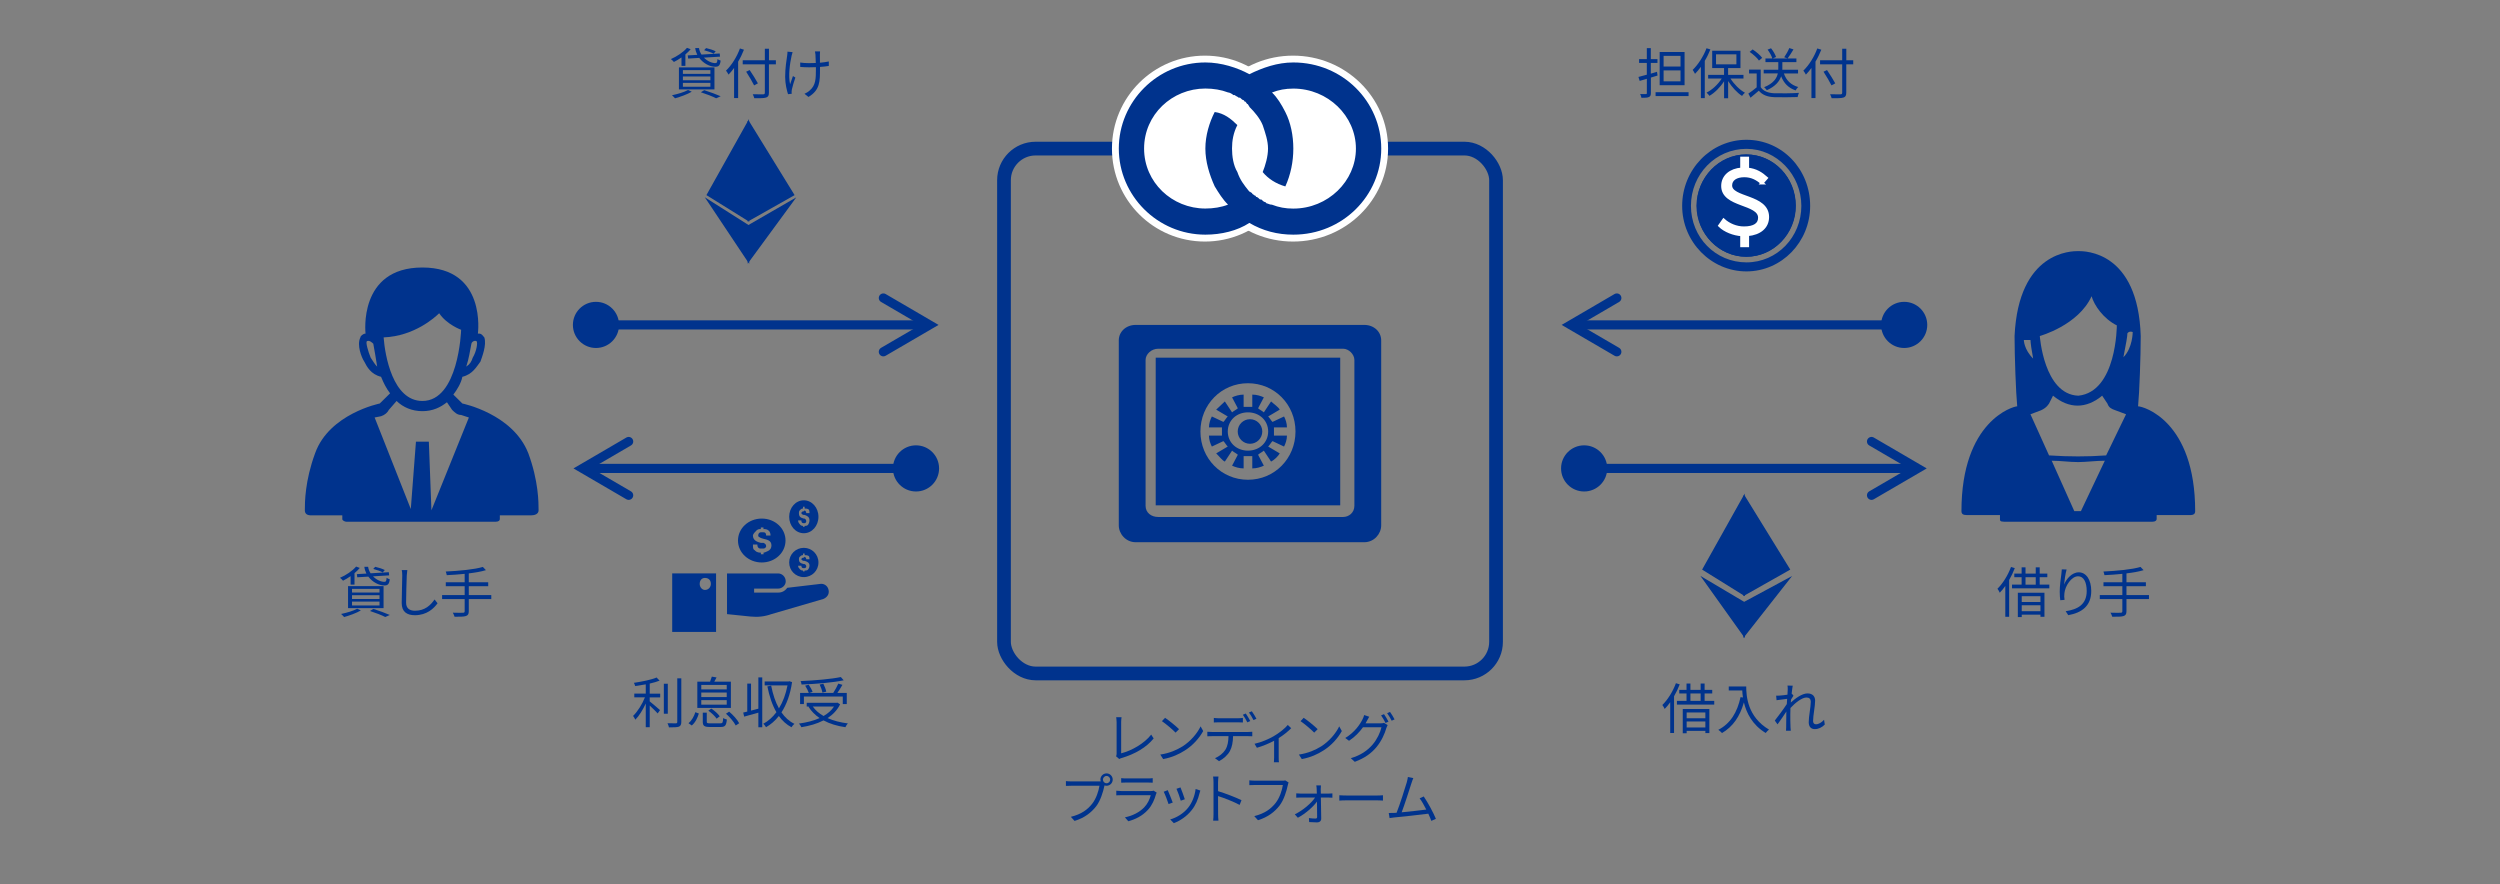 <?xml version="1.0" encoding="UTF-8"?>
<svg id="_レイヤー_1" data-name="レイヤー 1" xmlns="http://www.w3.org/2000/svg" viewBox="0 0 820 290">
  <rect x="0" y="0" width="820" height="290" fill="#808080" stroke="none"/>
  <defs>
    <style>
      .cls-1, .cls-2 {
        fill: #00338d;
      }

      .cls-3 {
        stroke-width: .5px;
      }

      .cls-3, .cls-4, .cls-5, .cls-6, .cls-7 {
        fill: none;
        stroke-miterlimit: 8;
      }

      .cls-3, .cls-4, .cls-5, .cls-7 {
        stroke: #00338d;
      }

      .cls-4, .cls-7 {
        stroke-width: 3px;
      }

      .cls-5, .cls-6 {
        stroke-width: 4.5px;
      }

      .cls-6, .cls-8 {
        stroke: #fff;
      }

      .cls-8 {
        stroke-miterlimit: 10;
      }

      .cls-8, .cls-9 {
        fill: #fff;
      }

      .cls-9, .cls-2 {
        fill-rule: evenodd;
      }

      .cls-7 {
        stroke-linecap: round;
      }
    </style>
  </defs>
  <g>
    <path class="cls-2" d="m271.79,193.58c-.25-1.31-1.24-2.09-2.47-2.09l-11.11,1.31c-.74,1.05-1.73,1.57-2.96,1.57h-7.9v-1.31h7.9c1.23,0,2.47-1.05,2.47-2.35,0-1.57-1.24-2.62-2.47-2.62h-16.79v13.34l7.65.79c2.47.26,4.69,0,6.91-.79l17.04-4.97c1.24-.52,1.98-1.57,1.73-2.88"/>
    <path class="cls-2" d="m249.86,170.09c-4.33,0-7.8,3.2-7.8,7.2s3.47,7.2,7.8,7.2,7.79-3.2,7.79-7.2-3.46-7.2-7.79-7.2m3.17,8.79c0,1.07-.58,1.6-1.15,1.86-.58.27-1.16.53-1.44.53v.53h-.87v-.53c-1.44,0-1.73-.53-2.02-.8-.58-.27-.58-.8-.58-1.87h1.44c0,1.33.86,1.33,1.15,1.33h.87c.29,0,.86-.27.86-.8s-.29-.8-.86-1.07h-.87c-1.15-.27-2.6-.8-2.6-2.4,0-.27.29-.8.86-1.33.58-.8,1.16-.8,1.73-.8v-.53h.87v.53c.58,0,1.15,0,1.73.53s.58,1.33.58,1.6h-1.44c0-.8-.29-1.07-.86-1.07h-.87c-.58,0-.87.53-.87,1.07s.58.53.87.8l.87.27c1.15.27,2.6.53,2.6,2.13"/>
    <path class="cls-2" d="m263.65,179.69c-2.67,0-4.8,2.13-4.8,4.8s2.13,4.8,4.8,4.8,4.8-2.13,4.8-4.8-2.13-4.8-4.8-4.8m1.86,5.86c0,.53-.27,1.07-.53,1.33-.27.27-.8.27-1.07.27v.27h-.53v-.27c-.8,0-1.07-.53-1.07-.53-.27-.27-.53-.53-.53-1.07h1.07c0,.8.53.8.8.8h.27c.27,0,.53-.27.53-.53q0-.53-.53-.8h-.27c-1.07-.27-1.6-.53-1.6-1.6,0-.27,0-.53.27-.8.53-.53.8-.53,1.07-.53v-.53h.53v.53c.53,0,.8,0,1.33.27.27.27.27.8.27,1.07h-1.07q0-.53-.53-.8l-.27.27c-.53,0-.8.27-.8.53s.53.53.8.53h.27c.8.27,1.6.53,1.6,1.6"/>
    <path class="cls-2" d="m231.21,189.56c-.98,0-1.71.74-1.71,1.97,0,.98.73,1.97,1.71,1.97,1.22,0,1.95-.98,1.95-1.97,0-1.23-.73-1.97-1.95-1.97m3.66,17.71h-14.39v-19.19h14.39v19.19Z"/>
    <path class="cls-2" d="m263.65,164.1c-2.67,0-4.8,2.4-4.8,5.4s2.13,5.4,4.8,5.4,4.8-2.4,4.8-5.4-2.13-5.4-4.8-5.4m1.86,6.6c0,.6-.27,1.2-.53,1.5-.27.3-.8.3-1.07.3v.3h-.53v-.3c-.8,0-1.07-.6-1.07-.6-.27-.3-.53-.6-.53-1.2h1.07c0,.9.53.9.8.9h.27c.27,0,.53-.3.53-.6q0-.6-.53-.9h-.27c-1.07-.3-1.6-.6-1.6-1.8,0-.3,0-.6.27-.9.53-.6.8-.6,1.07-.6v-.6h.53v.6c.53,0,.8,0,1.33.3.27.3.27.9.27,1.2h-1.07q0-.6-.53-.9l-.27.3c-.53,0-.8.3-.8.6s.53.6.8.6h.27c.8.3,1.6.6,1.6,1.8"/>
  </g>
  <g>
    <path class="cls-2" d="m571.94,63.63c-.54-.18-1.08-.37-1.26-.74-.9-1.3,0-2.41,1.26-2.78v3.52Zm4.14,7.97c0,.56-.18.93-.54,1.3-.36.55-.9.74-1.62.93v-4.45c.9.37,1.44.56,1.8.93.18.37.36.93.36,1.3m-8.11-4.26c.72.37,2.16.93,3.96,1.48v4.82c-1.44-.74-1.8-1.48-2.16-2.97l-5.41.56c.72,4.26,3.42,5.93,7.57,6.3v2.59h1.98v-2.59c1.62,0,3.24-.37,4.5-1.3,3.06-2.04,3.96-6.86,1.08-9.63-1.08-.93-2.88-1.67-5.58-2.41v-4.08c1.08.56,1.26,1.11,1.62,2.22l5.04-.93c-.72-3.52-3.42-4.82-6.66-5v-1.3h-1.98v1.3c-2.34.18-3.96.74-5.04,1.85-2.7,2.59-2.34,7.41,1.08,9.08m25.76.19c0,11.86-9.37,21.49-20.9,21.49s-21.08-9.63-21.08-21.49,9.37-21.68,21.08-21.68,20.9,9.64,20.9,21.68m-20.9-18.71c-10.09,0-18.2,8.34-18.2,18.71s8.11,18.53,18.2,18.53,18.01-8.34,18.01-18.53-8.11-18.71-18.01-18.71m16.21,18.71c0,9.08-7.21,16.68-16.21,16.68s-16.39-7.6-16.39-16.68,7.39-16.86,16.39-16.86,16.21,7.6,16.21,16.86"/>
    <path class="cls-2" d="m556.56,67.43c0-9.27,7.25-16.79,16.19-16.79s16.19,7.52,16.19,16.79-7.25,16.79-16.19,16.79-16.19-7.52-16.19-16.79"/>
    <path class="cls-8" d="m577.94,60.01c-1.62-1.39-3.34-2.38-5.83-2.38-2.64,0-4.47,1.16-4.47,3.19,0,4.52,12.12,3.28,12.12,10.36,0,3.31-2.55,5.42-6.56,5.77v3.63h-1.91v-3.6c-2.64-.17-5.54-1.31-7.22-2.96l1.28-1.83c1.71,1.54,4.12,2.58,6.67,2.58,3.42,0,5.13-1.22,5.13-3.36,0-5.02-12.1-3.74-12.1-10.41,0-3.19,2.58-5.28,6.24-5.54v-3.57h1.91v3.6c2.76.26,4.55,1.48,6.15,2.9l-1.42,1.62Z"/>
  </g>
  <rect class="cls-5" x="329.31" y="48.74" width="161.39" height="172.15" rx="10.37" ry="10.37"/>
  <g>
    <path class="cls-9" d="m395.21,48.74c0-15.6,12.95-28.24,28.92-28.24s28.92,12.65,28.92,28.24-12.95,28.24-28.92,28.24-28.92-12.65-28.92-28.24"/>
    <ellipse class="cls-6" cx="424.12" cy="48.74" rx="28.92" ry="28.24"/>
    <path class="cls-9" d="m366.96,48.74c0-15.6,12.65-28.24,28.24-28.24s28.24,12.65,28.24,28.24-12.65,28.24-28.24,28.24-28.24-12.65-28.24-28.24"/>
    <circle class="cls-6" cx="395.21" cy="48.74" r="28.24"/>
    <path class="cls-2" d="m424.2,68.42c-2.62,0-4.81-.43-6.99-1.28-.87,0-1.31-.43-1.75-.43l-.44-.43c-.44,0-.87-.43-1.31-.86h-.44c-.44-.43-.87-.86-1.31-.86,0-.43-.44-.43-.44-.43-.44-.43-.87-.43-.87-.86-.44,0-.44-.43-.87-.43-1.75-2.14-3.06-3.85-3.93-6.42-1.31-2.14-1.75-5.14-1.75-7.7s.44-5.14,1.75-7.7c-2.18-2.14-4.37-3.85-7.43-4.28-1.75,3.42-3.06,7.7-3.06,11.98s1.31,8.56,3.06,12.41c1.31,2.14,2.62,4.28,4.37,5.99-2.19.86-4.81,1.28-7.43,1.28-10.92,0-20.1-8.56-20.1-19.68s9.18-19.68,20.1-19.68c2.62,0,5.24.43,7.43,1.28.44,0,1.31.43,1.75.86h.44c.44.43.87.43,1.31.86h.44c.44.43.87.86,1.31.86q0,.43.44.43c.44.43.44.86.87.86,0,.43.44.43.44.86,1.75,1.71,3.5,3.85,4.37,5.99.87,2.57,1.75,5.14,1.75,7.7s-.87,5.56-1.75,7.7c1.75,2.14,4.37,3.85,7.43,4.71,1.75-3.85,2.62-8.13,2.62-12.41s-.87-8.56-2.62-11.98c-1.31-2.57-2.62-4.71-4.37-6.42,2.18-.86,4.37-1.28,6.99-1.28,11.36,0,20.53,8.99,20.53,19.68s-9.18,19.68-20.53,19.68m0-47.93c-5.24,0-10.05,1.71-14.42,3.85-3.93-2.14-9.18-3.85-14.42-3.85-15.73,0-28.4,12.84-28.4,28.24s12.67,28.24,28.4,28.24c5.24,0,10.49-1.28,14.42-3.85,4.37,2.57,9.18,3.85,14.42,3.85,16.17,0,28.84-12.84,28.84-28.24s-12.67-28.24-28.84-28.24"/>
  </g>
  <g>
    <path class="cls-2" d="m245.55,39.99l14.73,23.92-14.79,8.36c.02-10.76.04-21.52.06-32.28"/>
    <path class="cls-3" d="m245.55,39.99l14.73,23.92-14.79,8.36c.02-10.76.04-21.52.06-32.28Z"/>
    <path class="cls-2" d="m245.43,39.99l-13.39,23.92,13.45,8.36c-.02-10.76-.04-21.52-.06-32.28"/>
    <path class="cls-3" d="m245.43,39.99l-13.39,23.92,13.45,8.36c-.02-10.76-.04-21.52-.06-32.28Z"/>
    <polygon class="cls-2" points="232.04 65.55 245.49 85.72 245.49 74.09 232.04 65.55"/>
    <polygon class="cls-3" points="232.04 65.55 245.49 85.72 245.49 74.09 232.04 65.55"/>
    <polygon class="cls-2" points="260.28 65.55 245.49 85.72 245.49 74.09 260.28 65.55"/>
    <polygon class="cls-3" points="260.28 65.55 245.49 85.72 245.49 74.09 260.28 65.55"/>
  </g>
  <line class="cls-4" x1="195.49" y1="106.57" x2="304.86" y2="106.57"/>
  <polyline class="cls-7" points="289.74 97.74 304.87 106.57 289.74 115.39"/>
  <path class="cls-2" d="m203.05,106.57c0,4.18-3.39,7.57-7.57,7.57s-7.57-3.39-7.57-7.57,3.39-7.57,7.57-7.57,7.57,3.39,7.57,7.57"/>
  <line class="cls-4" x1="300.44" y1="153.64" x2="191.07" y2="153.64"/>
  <polyline class="cls-7" points="206.2 144.81 191.07 153.64 206.2 162.46"/>
  <path class="cls-2" d="m292.88,153.64c0,4.18,3.39,7.57,7.57,7.57s7.57-3.39,7.57-7.57-3.39-7.57-7.57-7.57-7.57,3.39-7.57,7.57"/>
  <line class="cls-4" x1="519.61" y1="153.64" x2="628.99" y2="153.64"/>
  <polyline class="cls-7" points="613.86 144.81 628.99 153.64 613.86 162.46"/>
  <path class="cls-2" d="m527.17,153.64c0,4.18-3.39,7.57-7.57,7.57s-7.57-3.39-7.57-7.57,3.39-7.57,7.57-7.57,7.57,3.39,7.57,7.57"/>
  <line class="cls-4" x1="624.56" y1="106.57" x2="515.19" y2="106.57"/>
  <polyline class="cls-7" points="530.32 97.74 515.19 106.57 530.32 115.39"/>
  <path class="cls-2" d="m617,106.57c0,4.18,3.39,7.57,7.57,7.57s7.57-3.39,7.57-7.57-3.39-7.57-7.57-7.57-7.57,3.39-7.57,7.57"/>
  <path class="cls-2" d="m141.51,167.37l-.85-22.51h-4.23l-1.69,22.1-11.86-30.02,2.12-.42c1.27-.42,2.12-1.25,2.54-2.08l2.54-2.92c2.12,2.08,5.08,3.34,8.47,3.34s5.93-1.25,8.05-2.92l1.69,2.5c.85.83,1.69,1.67,2.96,1.67l2.54.83-12.28,30.44Zm2.54-64.62c2.54,3.75,7.2,5.42,7.2,5.42,0,.42-.85,23.35-12.71,23.35-9.74,0-12.28-15.01-12.71-20.85,10.17-.42,16.94-6.67,18.21-7.92m-22.45,14.59c-.85-2.08-1.69-5-1.27-5.42.85-.42,1.69.42,2.12.83.42,2.08.85,5,1.27,7.5-.85-.83-1.27-1.67-2.12-2.92m33.04-4.59c0-.42.85-1.25,1.69-.83.42.42,0,3.34-1.27,5.42-.42,1.25-.85,2.08-2.12,2.92.85-2.5,1.27-5.42,1.69-7.5m18.64,35.86c-5.08-12.92-21.6-16.26-21.6-16.26l-2.96-2.92c1.27-1.67,2.54-3.75,2.96-5.84,3.39-.83,4.66-3.34,5.93-5,.42-1.25,2.12-5.42,1.27-7.92-.42-.42-.85-1.25-1.69-1.25h-.42s2.96-21.68-18.21-21.68-18.64,21.68-18.64,21.68c-.85,0-1.69.83-1.69,1.25-1.27,2.5.42,6.67,1.27,7.92.85,1.67,2.12,4.17,5.51,5,.85,2.08,1.69,3.75,2.96,5.42l-3.39,3.34s-16.52,3.34-21.18,16.26c-3.39,9.17-3.39,16.26-3.39,18.76,0,1.25.85,1.67,2.12,1.67h10.17v1.25c0,.42.85.83,1.27.83h49.13c.85,0,1.27-.42,1.27-.83v-1.25h10.17c1.27,0,2.54-.42,2.54-1.67,0-2.5,0-9.59-3.39-18.76"/>
  <path class="cls-2" d="m696.48,117.17c.87-4.35,1.31-6.96,1.31-7.83,0,0,.44-.87,1.74-.44,0,0,0,5.22-3.05,8.27m-5.66,32.2c-6.1.44-12.2.44-18.73,0l-6.1-13.49,3.48-1.31c.87-.43,1.74-.87,2.61-2.18l1.31-2.61c5.23,4.35,10.89,4.35,16.12,0l1.74,2.61c.44,1.31,1.31,1.74,2.61,2.18l3.49,1.31-6.53,13.49Zm-10.45,18.28l-7.41-16.53c3.05,0,5.66.44,8.71.44,2.61,0,5.66-.44,8.71-.44l-7.84,16.53h-2.18Zm-14.37-56.13c0,.87.44,3.92.87,6.09-3.05-3.04-3.05-6.09-3.05-6.09h2.18Zm20.04-14.36c.87,3.04,3.92,7.4,8.28,9.57,0,0,0,21.76-12.63,23.06-11.32-.43-12.63-19.58-12.63-19.58,0,0,12.63-3.48,16.99-13.05m15.24,36.11c.44-4.35.87-16.53.87-23.06-.87-27.85-18.29-27.85-20.47-27.85h-.44.44c-2.18,0-19.6,0-20.91,27.85,0,6.53.44,18.71.87,23.06-1.31,0-18.29,4.79-18.29,34.37,0,.87.44,1.31,1.74,1.31h10.89v1.3c0,.44,0,.87,1.31.87h48.78c.87,0,1.31-.44,1.31-.87v-1.3h10.89c1.31,0,1.74-.44,1.74-1.31,0-29.59-16.99-34.37-18.73-34.37"/>
  <g>
    <path class="cls-2" d="m572.13,162.82l14.73,23.92-14.79,8.36c.02-10.76.04-21.52.06-32.28"/>
    <path class="cls-3" d="m572.13,162.82l14.73,23.92-14.79,8.36c.02-10.76.04-21.52.06-32.28Z"/>
    <path class="cls-2" d="m572.02,162.82l-13.39,23.92,13.45,8.36c-.02-10.76-.04-21.52-.06-32.28"/>
    <path class="cls-3" d="m572.02,162.82l-13.39,23.92,13.45,8.36c-.02-10.76-.04-21.52-.06-32.28Z"/>
    <polygon class="cls-2" points="558.63 189.72 572.07 208.55 572.07 197.69 558.63 189.72"/>
    <polygon class="cls-3" points="558.63 189.72 572.07 208.55 572.07 197.69 558.63 189.72"/>
    <polygon class="cls-2" points="586.87 189.72 572.07 208.55 572.07 197.69 586.87 189.72"/>
    <polygon class="cls-3" points="586.87 189.72 572.07 208.55 572.07 197.69 586.87 189.72"/>
  </g>
  <g>
    <path class="cls-1" d="m223.52,18.84c-.83.58-1.67,1.08-2.48,1.49-.2-.25-.68-.74-.99-.95,1.96-.86,4.05-2.23,5.28-3.69l1.21.45c-.49.59-1.08,1.17-1.73,1.71v3.76h-1.28v-2.77Zm3.37,11.25c-1.46.85-3.71,1.67-5.49,2.16-.23-.25-.68-.77-.99-1.01,1.84-.38,4-1.01,5.28-1.73l1.21.58Zm-4.2-7.98h11.65v7.22h-11.65v-7.22Zm1.3,2.11h9.02v-1.21h-9.02v1.21Zm0,2.11h9.02v-1.24h-9.02v1.24Zm0,2.12h9.02v-1.26h-9.02v1.26Zm4.72-10.46c-.34-.68-.58-1.42-.68-2.23h1.24c.11.79.41,1.51.81,2.14l5.98-.36.11,1.04-5.29.32c1.12,1.13,2.57,1.82,3.78,1.8.47,0,.61-.31.68-1.33.27.22.68.4,1.03.49-.18,1.62-.65,2.03-1.76,2.03-1.82,0-3.92-1.1-5.26-2.9l-3.64.22-.13-1.04,3.13-.18Zm2.27,11.58c1.94.63,4.09,1.41,5.4,2l-1.48.67c-1.12-.58-3.06-1.33-5.02-1.98l1.1-.68Zm3.08-11.97c-.7-.38-2.03-.86-3.11-1.13l.65-.7c1.04.22,2.41.67,3.15,1.06l-.68.77Z"/>
    <path class="cls-1" d="m244.02,16.3c-.54,1.35-1.17,2.68-1.91,3.92v11.94h-1.33v-9.87c-.58.81-1.21,1.55-1.82,2.18-.16-.31-.58-1.01-.83-1.31,1.84-1.75,3.55-4.48,4.57-7.27l1.31.41Zm10.46,4.79h-2.27v9.29c0,1.01-.29,1.42-.95,1.62-.7.22-1.91.23-3.85.22-.07-.34-.32-.96-.52-1.31,1.51.05,2.99.05,3.42.04.4-.04.56-.14.56-.56v-9.29h-7.26v-1.33h7.26v-3.78h1.35v3.78h2.27v1.33Zm-7.13,6.91c-.54-1.12-1.69-3.04-2.61-4.48l1.15-.54c.94,1.39,2.12,3.26,2.7,4.36l-1.24.67Z"/>
    <path class="cls-1" d="m259.97,17.11c-.11.32-.23.81-.32,1.15-.56,2.59-1.15,6.46-.5,9.38.25-.76.61-1.82.94-2.7l.79.49c-.43,1.24-.97,3.04-1.15,3.92-.05.27-.09.59-.09.79l.05.61-1.22.14c-.36-1.08-.94-3.4-.94-5.65,0-2.88.45-5.64.67-7.11.07-.41.09-.88.09-1.19l1.69.16Zm11.87,4.52c-.81.14-1.82.25-2.88.32v.61c0,4.11,0,7-3.78,9.24l-1.31-1.04c.56-.23,1.3-.67,1.75-1.12,1.91-1.66,2-3.66,2-7.09v-.52c-.76.04-1.53.05-2.27.05-.85,0-2.11-.05-2.88-.13v-1.44c.77.13,1.91.2,2.86.2.74,0,1.49-.02,2.25-.05-.04-1.12-.07-2.3-.11-2.75-.04-.4-.11-.79-.16-1.06h1.67c-.04.31-.04.65-.05,1.04-.02.4,0,1.57.02,2.68,1.04-.09,2.05-.22,2.9-.41v1.48Z"/>
  </g>
  <g>
    <path class="cls-1" d="m213.1,227.52h3.44v1.22h-3.44v1.31c.81.63,2.86,2.39,3.39,2.86l-.77,1.1c-.54-.59-1.69-1.75-2.61-2.59v7.09h-1.3v-7.76c-.94,2.05-2.2,4.09-3.42,5.31-.16-.36-.5-.92-.74-1.24,1.44-1.37,3.01-3.85,3.89-6.09h-3.49v-1.22h3.76v-3.04c-1.17.22-2.36.4-3.48.56-.05-.32-.25-.77-.41-1.06,2.63-.4,5.76-1.01,7.44-1.75l.99,1.03c-.9.36-2.03.68-3.24.96v3.31Zm5.94,6.59h-1.3v-9.85h1.3v9.85Zm4.43-11.63v14.3c0,.92-.25,1.33-.81,1.57-.59.2-1.6.23-3.24.23-.07-.36-.27-.97-.49-1.35,1.26.04,2.39.04,2.74.02.32,0,.47-.11.47-.45v-14.31h1.33Z"/>
    <path class="cls-1" d="m225.82,237.2c1.1-.85,1.85-2.3,2.25-3.6l1.15.43c-.43,1.41-1.13,2.95-2.32,3.93l-1.08-.76Zm13.9-5h-11v-8.61h4.18c.22-.54.45-1.21.58-1.66l1.55.27c-.25.49-.5.97-.74,1.39h5.44v8.61Zm-1.35-7.54h-8.35v1.46h8.35v-1.46Zm0,2.48h-8.35v1.49h8.35v-1.49Zm0,2.5h-8.35v1.49h8.35v-1.49Zm-2.12,7.62c.76,0,.88-.22.94-1.73.31.2.86.38,1.22.47-.18,1.98-.58,2.45-2.07,2.45h-3.49c-1.85,0-2.34-.36-2.34-1.75v-2.95h1.31v2.95c0,.47.14.56,1.12.56h3.31Zm-2.92-4.83c1.04.68,2.21,1.71,2.75,2.52l-1.03.77c-.52-.81-1.67-1.89-2.72-2.63l.99-.67Zm5.83.99c1.31,1.1,2.72,2.65,3.29,3.8l-1.13.74c-.56-1.12-1.91-2.74-3.2-3.87l1.04-.67Z"/>
    <path class="cls-1" d="m248.74,222.19h1.28v16.35h-1.28v-4.79c-1.66.47-3.31.94-4.65,1.3l-.32-1.33c.4-.09.85-.2,1.33-.32v-9.18h1.24v8.86c.76-.2,1.57-.41,2.4-.63v-10.24Zm11.06,1.53c-.59,4.09-1.82,7.38-3.48,9.94,1.12,1.62,2.52,2.92,4.25,3.76-.31.23-.76.76-.97,1.12-1.66-.9-3.02-2.14-4.14-3.69-1.22,1.57-2.65,2.79-4.2,3.67-.2-.32-.58-.88-.92-1.12,1.58-.83,3.06-2.12,4.32-3.8-1.37-2.34-2.3-5.22-2.97-8.46l1.26-.23c.54,2.79,1.37,5.33,2.54,7.44,1.28-2.07,2.25-4.61,2.81-7.53h-7.49v-1.31h7.87l.23-.07.88.29Z"/>
    <path class="cls-1" d="m275.56,231.01c-.94,1.91-2.36,3.38-4.12,4.52,1.91.86,4.16,1.44,6.66,1.75-.29.29-.65.88-.81,1.24-2.72-.38-5.13-1.12-7.18-2.23-2.16,1.12-4.66,1.82-7.26,2.23-.14-.32-.52-.92-.79-1.19,2.45-.34,4.79-.9,6.77-1.8-1.48-1.01-2.72-2.25-3.64-3.71l.18-.07h-.77v-1.24h9.81l.27-.05.88.56Zm-11.87-.07h-1.26v-3.66h2.86c-.22-.65-.72-1.64-1.19-2.38l1.15-.32c.52.74,1.06,1.71,1.28,2.36l-1.06.34h7.83c.59-.9,1.28-2.14,1.67-3.06l1.35.41c-.49.88-1.12,1.85-1.66,2.65h3.08v3.66h-1.31v-2.47h-12.75v2.47Zm13.05-7.8c-3.6.76-9.16,1.21-13.83,1.39-.02-.34-.18-.83-.31-1.13,4.61-.2,10.12-.67,13.2-1.33l.94,1.08Zm-10.14,8.61c.86,1.24,2.07,2.27,3.53,3.1,1.4-.81,2.59-1.82,3.42-3.1h-6.95Zm3.15-4.57c-.11-.7-.49-1.82-.9-2.65l1.21-.27c.43.83.83,1.93.95,2.61l-1.26.31Z"/>
  </g>
  <g>
    <path class="cls-1" d="m543.7,24.77c-.74.23-1.48.47-2.21.67v5.08c0,.76-.18,1.12-.67,1.31-.45.22-1.19.25-2.43.25-.05-.34-.23-.88-.41-1.24.86.04,1.64.02,1.85.02.25,0,.34-.09.34-.34v-4.68l-2.36.7-.4-1.3c.76-.18,1.71-.45,2.75-.74v-3.85h-2.54v-1.26h2.54v-3.6h1.31v3.6h2.18v1.26h-2.18v3.51c.67-.2,1.35-.41,2.03-.61l.18,1.22Zm10.15,5.47v1.26h-10.82v-1.26h10.82Zm-1.31-2.3h-8.17v-10.88h8.17v10.88Zm-1.33-9.62h-5.55v3.51h5.55v-3.51Zm0,4.77h-5.55v3.58h5.55v-3.58Z"/>
    <path class="cls-1" d="m561.01,16.2c-.52,1.3-1.13,2.58-1.84,3.75v12.23h-1.28v-10.26c-.61.86-1.28,1.64-1.93,2.3-.14-.29-.52-.99-.76-1.3,1.78-1.71,3.51-4.38,4.54-7.09l1.26.38Zm6.59,9.56c1.19,1.89,3.01,3.71,4.74,4.65-.29.23-.72.72-.95,1.06-1.62-1.04-3.35-2.92-4.56-4.88v5.64h-1.33v-5.58c-1.26,1.98-3.06,3.78-4.81,4.79-.23-.32-.63-.81-.94-1.06,1.85-.92,3.76-2.7,4.97-4.61h-4.45v-1.22h5.22v-2.23h-3.89v-5.69h9.27v5.69h-4.05v2.23h5.04v1.22h-4.27Zm-4.74-4.65h6.68v-3.29h-6.68v3.29Z"/>
    <path class="cls-1" d="m577.5,28.57c.85,1.31,2.41,1.93,4.48,2.02,1.96.07,5.96.02,8.07-.13-.14.32-.38.95-.43,1.37-1.96.07-5.65.11-7.63.04-2.34-.09-3.94-.74-5.1-2.12-.86.76-1.76,1.53-2.72,2.3l-.72-1.35c.83-.54,1.84-1.3,2.74-2.05v-4.56h-2.5v-1.26h3.82v5.74Zm-.56-8.7c-.56-.86-1.89-2.05-3.06-2.85l.99-.81c1.15.76,2.52,1.91,3.13,2.77l-1.06.88Zm8.17,4.21c.76,2.25,2.29,3.78,4.7,4.46-.31.27-.67.77-.85,1.12-2.34-.81-3.85-2.34-4.74-4.63-.56,1.62-1.84,3.28-4.7,4.56-.18-.27-.59-.74-.88-.99,3.11-1.26,4.16-2.97,4.48-4.52h-4.63v-1.21h4.77c.02-.18.02-.34.02-.5v-2h-4.21v-1.19h2.25c-.22-.81-.88-2.02-1.55-2.9l1.13-.45c.7.86,1.39,2.05,1.64,2.86l-1.08.49h7.76v1.19h-4.61v2.02c0,.16,0,.32-.02.49h5.17v1.21h-4.66Zm3.15-7.87c-.63,1.03-1.35,2.21-1.94,2.97l-1.1-.4c.58-.83,1.31-2.12,1.67-3.02l1.37.45Z"/>
    <path class="cls-1" d="m597.39,16.3c-.54,1.35-1.17,2.68-1.91,3.92v11.94h-1.33v-9.87c-.58.81-1.21,1.55-1.82,2.18-.16-.31-.58-1.01-.83-1.31,1.84-1.75,3.55-4.48,4.57-7.27l1.31.41Zm10.46,4.79h-2.27v9.29c0,1.01-.29,1.42-.95,1.62-.7.22-1.91.23-3.85.22-.07-.34-.32-.96-.52-1.31,1.51.05,2.99.05,3.42.04.4-.04.56-.14.56-.56v-9.29h-7.26v-1.33h7.26v-3.78h1.35v3.78h2.27v1.33Zm-7.13,6.91c-.54-1.12-1.69-3.04-2.61-4.48l1.15-.54c.94,1.39,2.12,3.26,2.7,4.36l-1.24.67Z"/>
  </g>
  <g>
    <path class="cls-1" d="m550.94,224.48c-.5,1.33-1.13,2.65-1.85,3.89v12.06h-1.26v-10.1c-.58.83-1.19,1.57-1.82,2.21-.14-.31-.5-1.01-.76-1.3,1.76-1.73,3.44-4.41,4.45-7.15l1.24.38Zm11.33,5.4v1.22h-12.24v-1.22h3.15v-2.43h-2.39v-1.17h2.39v-2.07h1.28v2.07h3.35v-2.07h1.3v2.07h2.5v1.17h-2.5v2.43h3.17Zm-10.33,2.67h8.73v7.9h-1.31v-.72h-6.14v.79h-1.28v-7.98Zm1.28,1.13v1.91h6.14v-1.91h-6.14Zm6.14,4.92v-1.95h-6.14v1.95h6.14Zm-4.9-8.71h3.35v-2.43h-3.35v2.43Z"/>
    <path class="cls-1" d="m572.76,225.13c0,3.19.41,9.98,7.47,14.17-.31.22-.85.79-1.08,1.12-4.43-2.68-6.34-6.63-7.15-10.03-1.33,4.66-3.6,7.94-7.18,10.05-.25-.27-.85-.83-1.21-1.06,3.98-2.07,6.19-5.69,7.29-10.73l.79.13c-.13-.83-.2-1.62-.23-2.3h-4.43v-1.33h5.73Z"/>
    <path class="cls-1" d="m598.52,237.66c-.94.95-2.05,1.49-3.28,1.49s-1.98-.79-1.98-2.27c0-1.98.67-4.92.67-6.64,0-1.03-.52-1.46-1.42-1.46-1.44,0-3.6,1.67-5.24,3.44-.04.76-.05,1.46-.05,2.09,0,1.62,0,2.7.07,4.3.02.31.05.76.09,1.08h-1.57c.02-.25.05-.77.05-1.06.02-1.71.02-2.59.05-4.57,0-.18.02-.42.02-.68-.86,1.31-2.03,3.02-2.9,4.21l-.9-1.24c.99-1.24,3.04-4.01,3.94-5.42.04-.58.07-1.15.11-1.71-.81.09-2.36.31-3.47.45l-.14-1.5c.4.02.74.02,1.17-.02.58-.04,1.62-.14,2.54-.29.05-.85.09-1.48.09-1.67,0-.41.02-.88-.07-1.33l1.71.05c-.09.43-.23,1.44-.36,2.68l.09-.04.52.63c-.22.32-.52.81-.79,1.24-.04.32-.05.67-.09,1.01,1.39-1.28,3.67-2.99,5.46-2.99,1.67,0,2.52.94,2.52,2.39,0,1.78-.67,4.86-.67,6.66,0,.61.29,1.08.92,1.08.9,0,1.85-.58,2.68-1.48l.23,1.55Z"/>
  </g>
  <g>
    <path class="cls-1" d="m114.99,188.98c-.83.58-1.67,1.08-2.48,1.49-.2-.25-.68-.74-.99-.95,1.96-.86,4.05-2.23,5.28-3.69l1.21.45c-.49.59-1.08,1.17-1.73,1.71v3.76h-1.28v-2.77Zm3.37,11.25c-1.46.85-3.71,1.67-5.49,2.16-.23-.25-.68-.77-.99-1.01,1.84-.38,4-1.01,5.28-1.73l1.21.58Zm-4.2-7.98h11.65v7.22h-11.65v-7.22Zm1.3,2.11h9.02v-1.21h-9.02v1.21Zm0,2.11h9.02v-1.24h-9.02v1.24Zm0,2.12h9.02v-1.26h-9.02v1.26Zm4.72-10.46c-.34-.68-.58-1.42-.68-2.23h1.24c.11.79.41,1.51.81,2.14l5.98-.36.11,1.04-5.29.32c1.12,1.13,2.57,1.82,3.78,1.8.47,0,.61-.31.68-1.33.27.22.68.4,1.03.49-.18,1.62-.65,2.03-1.76,2.03-1.82,0-3.92-1.1-5.26-2.9l-3.64.22-.13-1.04,3.13-.18Zm2.27,11.58c1.94.63,4.09,1.41,5.4,2l-1.48.67c-1.12-.58-3.06-1.33-5.02-1.98l1.1-.68Zm3.08-11.97c-.7-.38-2.03-.86-3.11-1.13l.65-.7c1.04.22,2.41.67,3.15,1.06l-.68.77Z"/>
    <path class="cls-1" d="m133.6,187c-.09.58-.14,1.21-.18,1.78-.07,2.02-.22,6.23-.22,8.89,0,1.96,1.26,2.65,2.92,2.65,3.28,0,5.13-1.84,6.41-3.69l.99,1.24c-1.21,1.69-3.51,3.92-7.44,3.92-2.56,0-4.32-1.08-4.32-3.98,0-2.65.18-7.15.18-9.04,0-.65-.05-1.28-.16-1.8l1.82.02Z"/>
    <path class="cls-1" d="m161.14,196.49h-7.38v4c0,.95-.29,1.35-.95,1.57-.67.22-1.82.25-3.71.23-.11-.38-.36-.97-.58-1.33,1.51.05,2.92.04,3.33.02.4,0,.56-.13.56-.5v-3.98h-7.4v-1.31h7.4v-2.92h-6.19v-1.28h6.19v-2.77c-1.98.22-4.02.34-5.87.43-.05-.36-.22-.88-.34-1.19,4.25-.2,9.47-.67,12.17-1.51l1.01,1.06c-1.53.47-3.49.81-5.62,1.06v2.92h6.37v1.28h-6.37v2.92h7.38v1.31Z"/>
  </g>
  <g>
    <path class="cls-1" d="m660.85,186.35c-.5,1.33-1.13,2.65-1.85,3.89v12.06h-1.26v-10.1c-.58.83-1.19,1.57-1.82,2.21-.14-.31-.5-1.01-.76-1.3,1.76-1.73,3.44-4.41,4.45-7.15l1.24.38Zm11.33,5.4v1.22h-12.24v-1.22h3.15v-2.43h-2.4v-1.17h2.4v-2.07h1.28v2.07h3.35v-2.07h1.3v2.07h2.5v1.17h-2.5v2.43h3.17Zm-10.33,2.67h8.73v7.9h-1.31v-.72h-6.14v.79h-1.28v-7.98Zm1.28,1.13v1.91h6.14v-1.91h-6.14Zm6.14,4.92v-1.95h-6.14v1.95h6.14Zm-4.9-8.71h3.35v-2.43h-3.35v2.43Z"/>
    <path class="cls-1" d="m677.84,186.82c-.38,1.31-.72,3.71-.83,4.95.7-1.84,2.57-4.05,4.83-4.05,2.38,0,4.09,2.38,4.09,6.12,0,4.95-3.11,7.13-7.54,7.94l-.85-1.3c3.87-.59,6.9-2.14,6.9-6.63,0-2.81-.94-4.83-2.83-4.83-2.21,0-4.27,3.22-4.48,5.56-.09.68-.09,1.3.04,2.18l-1.4.11c-.09-.67-.18-1.67-.18-2.83,0-1.69.32-4.32.54-5.76.07-.56.13-1.1.14-1.53l1.58.05Z"/>
    <path class="cls-1" d="m704.86,196.49h-7.38v4c0,.95-.29,1.35-.95,1.57-.67.22-1.82.25-3.71.23-.11-.38-.36-.97-.58-1.33,1.51.05,2.92.04,3.33.02.4,0,.56-.13.56-.5v-3.98h-7.4v-1.31h7.4v-2.92h-6.19v-1.28h6.19v-2.77c-1.98.22-4.02.34-5.87.43-.05-.36-.22-.88-.34-1.19,4.25-.2,9.47-.67,12.17-1.51l1.01,1.06c-1.53.47-3.49.81-5.62,1.06v2.92h6.37v1.28h-6.37v2.92h7.38v1.31Z"/>
  </g>
  <g>
    <path class="cls-1" d="m366.07,248.06c.13-.29.18-.52.18-.88v-10.3c0-.49-.09-1.28-.14-1.64h1.76c-.07.45-.13,1.12-.13,1.64v10.21c3.44-.86,7.62-3.24,9.85-6.14l.81,1.26c-2.34,2.9-6.05,5.11-10.53,6.43-.2.05-.49.14-.76.32l-1.04-.9Z"/>
    <path class="cls-1" d="m387.78,244.88c2.77-1.75,4.97-4.41,6.01-6.63l.86,1.53c-1.24,2.25-3.33,4.7-6.05,6.39-1.8,1.15-4.07,2.25-7.08,2.81l-.95-1.48c3.15-.47,5.49-1.57,7.2-2.63Zm-1.06-5.71l-1.13,1.13c-.9-.94-3.15-2.86-4.48-3.76l1.03-1.1c1.28.85,3.58,2.72,4.59,3.73Z"/>
    <path class="cls-1" d="m409.35,240.09c.38,0,.97-.02,1.4-.07v1.48c-.4-.02-.97-.04-1.4-.04h-4.9c-.05,1.95-.34,3.58-1.06,4.92-.65,1.21-2.02,2.5-3.55,3.29l-1.33-.99c1.4-.58,2.7-1.62,3.4-2.75.79-1.26.99-2.77,1.04-4.47h-5.38c-.56,0-1.08,0-1.57.04v-1.48c.49.04,1.01.07,1.57.07h11.78Zm-9.56-3.17c-.59,0-1.19.02-1.66.05v-1.49c.52.05,1.06.11,1.64.11h6.23c.5,0,1.15-.04,1.67-.11v1.49c-.52-.04-1.15-.05-1.67-.05h-6.21Zm9.33,0c-.36-.74-.97-1.82-1.46-2.48l.95-.41c.45.65,1.1,1.73,1.48,2.47l-.97.43Zm1.48-3.62c.47.65,1.17,1.78,1.51,2.45l-.97.43c-.4-.79-.97-1.8-1.49-2.48l.95-.4Z"/>
    <path class="cls-1" d="m423.5,238.85c-.85.92-2.45,2.23-4.09,3.26v6.37c0,.54.02,1.28.09,1.55h-1.66c.04-.27.07-1.01.07-1.55v-5.51c-1.53.81-3.69,1.75-5.65,2.3l-.77-1.31c2.3-.5,4.75-1.6,6.25-2.47,1.8-1.04,3.73-2.56,4.65-3.71l1.12,1.06Z"/>
    <path class="cls-1" d="m433.25,244.88c2.77-1.75,4.97-4.41,6.01-6.63l.86,1.53c-1.24,2.25-3.33,4.7-6.05,6.39-1.8,1.15-4.07,2.25-7.08,2.81l-.95-1.48c3.15-.47,5.49-1.57,7.2-2.63Zm-1.06-5.71l-1.13,1.13c-.9-.94-3.15-2.86-4.48-3.76l1.03-1.1c1.28.85,3.58,2.72,4.59,3.73Z"/>
    <path class="cls-1" d="m452.78,237.26c.49,0,.88-.05,1.17-.16l1.19.72c-.14.25-.32.67-.41.95-.49,1.82-1.58,4.25-3.19,6.21-1.64,2-3.8,3.64-7.17,4.9l-1.31-1.19c3.31-.97,5.56-2.59,7.2-4.52,1.4-1.64,2.5-3.98,2.86-5.62h-6.07c-1.1,1.53-2.59,3.13-4.57,4.43l-1.24-.92c3.1-1.85,4.86-4.48,5.65-6.09.18-.32.45-.97.56-1.44l1.66.56c-.29.47-.61,1.08-.79,1.4-.13.25-.27.5-.41.76h4.88Zm1.17-3.03c.45.65,1.1,1.73,1.48,2.47l-.97.43c-.36-.72-.97-1.82-1.46-2.48l.95-.41Zm1.98-.72c.47.67,1.17,1.78,1.49,2.45l-.95.43c-.4-.77-.99-1.8-1.49-2.47l.95-.42Z"/>
    <path class="cls-1" d="m360.43,256.31c.18,0,.38,0,.59-.02-.05-.18-.09-.38-.09-.58,0-1.12.9-2.04,2.02-2.04s2.02.92,2.02,2.04-.9,2.02-2.02,2.02c-.23,0-.47-.04-.68-.11l-.04.2c-.4,1.89-1.26,4.79-2.68,6.64-1.66,2.11-3.8,3.78-7.09,4.81l-1.22-1.35c3.49-.86,5.51-2.39,7.02-4.32,1.28-1.64,2.11-4.14,2.36-5.87h-9.22c-.7,0-1.33.04-1.78.05v-1.58c.49.05,1.21.11,1.8.11h9.02Zm3.71-.59c0-.65-.54-1.21-1.19-1.21s-1.19.56-1.19,1.21.52,1.19,1.19,1.19,1.19-.54,1.19-1.19Z"/>
    <path class="cls-1" d="m379.4,259.98c-.09.16-.2.4-.23.52-.49,1.78-1.3,3.66-2.63,5.11-1.89,2.07-4.16,3.13-6.45,3.76l-1.12-1.28c2.56-.52,4.81-1.69,6.34-3.29,1.1-1.15,1.82-2.68,2.14-3.98h-9.56c-.43,0-1.12.02-1.75.05v-1.51c.65.07,1.26.11,1.75.11h9.49c.41,0,.79-.04.99-.14l1.03.65Zm-11.65-4.75c.47.07,1.04.09,1.62.09h7.08c.58,0,1.21-.02,1.64-.09v1.49c-.43-.04-1.04-.05-1.66-.05h-7.06c-.56,0-1.13.02-1.62.05v-1.49Z"/>
    <path class="cls-1" d="m384.66,263.24l-1.37.5c-.27-.94-1.24-3.42-1.6-4.05l1.33-.52c.36.77,1.3,3.13,1.64,4.07Zm9.06-3.96c-.13.38-.2.67-.27.9-.49,1.98-1.26,3.91-2.56,5.53-1.66,2.11-3.85,3.51-5.87,4.29l-1.19-1.22c2.09-.59,4.38-1.96,5.85-3.82,1.28-1.57,2.21-3.85,2.48-6.16l1.55.49Zm-5.1,2.88l-1.33.47c-.2-.81-1.03-3.1-1.4-3.91l1.31-.45c.31.72,1.19,3.1,1.42,3.89Z"/>
    <path class="cls-1" d="m406.6,264.01c-1.96-1.06-5.08-2.27-7.08-2.9l.02,5.94c0,.58.04,1.53.11,2.12h-1.73c.07-.58.11-1.46.11-2.12v-10.48c0-.5-.04-1.31-.14-1.87h1.76c-.05.56-.13,1.33-.13,1.87v2.93c2.38.72,5.78,2.02,7.69,2.97l-.61,1.53Z"/>
    <path class="cls-1" d="m422.66,256.67c-.13.25-.2.56-.27.9-.4,1.89-1.26,4.79-2.68,6.64-1.64,2.11-3.78,3.78-7.09,4.83l-1.22-1.35c3.49-.88,5.51-2.41,7.02-4.34,1.28-1.64,2.12-4.14,2.36-5.87h-9.2c-.72,0-1.33.04-1.8.05v-1.58c.5.05,1.21.11,1.8.11h9.04c.27,0,.61,0,.95-.09l1.1.7Z"/>
    <path class="cls-1" d="m435.82,260.3c.36,0,.95-.04,1.21-.07v1.42c-.32-.02-.83-.05-1.17-.05h-2.61c.04,2.27.09,5.22.11,6.91.02.77-.56,1.24-1.35,1.24-.72,0-1.89-.07-2.61-.11l-.07-1.31c.72.11,1.66.16,2.2.16.32,0,.49-.2.49-.52,0-1.13-.02-3.15-.05-5.06-1.22,1.73-3.82,4.01-6.27,5.31l-1.01-1.12c2.7-1.3,5.44-3.67,6.66-5.51h-4.81c-.49,0-.94.02-1.37.05v-1.42c.41.05.9.07,1.33.07h5.42c-.02-.61-.04-1.12-.05-1.46,0-.36-.05-.81-.13-1.21h1.53c-.05.38-.07.79-.07,1.21l.04,1.46h2.59Z"/>
    <path class="cls-1" d="m439.3,260.84c.54.04,1.49.09,2.5.09h9.87c.9,0,1.55-.05,1.94-.09v1.76c-.36-.02-1.12-.09-1.93-.09h-9.88c-.99,0-1.94.04-2.5.09v-1.76Z"/>
    <path class="cls-1" d="m469.48,269.25c-.23-.65-.59-1.48-.99-2.36-2.79.36-8.8,1.03-11.22,1.24-.45.04-.97.13-1.49.2l-.27-1.67c.54.02,1.15,0,1.67-.02.27-.02.58-.04.9-.05,1.01-2.48,2.84-8.25,3.35-10.01.22-.83.29-1.26.36-1.73l1.78.36c-.18.45-.38.92-.61,1.67-.54,1.69-2.3,7.22-3.21,9.56,2.65-.25,6.1-.65,8.07-.9-.72-1.42-1.51-2.83-2.18-3.69l1.35-.61c1.28,1.85,3.24,5.47,3.98,7.33l-1.49.68Z"/>
  </g>
  <g>
    <path class="cls-2" d="m405.97,141.53c0-2.23,1.81-4.03,4.03-4.03s4.03,1.81,4.03,4.03-1.81,4.03-4.03,4.03-4.03-1.81-4.03-4.03"/>
    <path class="cls-2" d="m409.33,147.81c-3.79,0-6.62-2.69-6.62-6.28s2.84-6.28,6.62-6.28,6.63,2.69,6.63,6.28-2.84,6.28-6.63,6.28m6.63-11.21l3.79-2.24c-.47-.9-1.89-1.79-2.84-2.69l-2.37,3.59c-.47-.45-1.42-.9-1.89-1.34l1.89-3.59c-.95-.45-2.37-.9-3.79-.9v4.03h-2.84v-4.03c-1.42,0-2.84.45-3.79.9l1.89,3.59c-.47.45-1.42.9-1.89,1.34l-2.37-3.59c-.95.9-1.89,1.79-2.84,2.69l3.79,2.24c-.47.45-.95,1.34-1.42,1.79l-3.79-1.79c-.47.9-.95,2.24-.95,3.59h4.26v2.69h-4.26c0,1.34.47,2.69.95,3.59l3.79-1.79c.47.45.95,1.34,1.42,1.79l-3.79,2.24c.95.9,1.89,2.24,2.84,2.69l2.37-3.59c.47.45,1.42.9,1.89,1.34l-1.89,3.59c.95.45,2.37.9,3.79.9v-4.03h2.84v4.03c1.42,0,2.84-.45,3.79-.9l-1.89-3.59c.47-.45,1.42-.9,1.89-1.34l2.37,3.59c.95-.45,2.37-1.79,2.84-2.69l-3.79-2.24c.47-.45.95-1.34,1.42-1.79l3.79,1.79c.47-.9.95-2.24.95-3.59h-4.26v-2.69h4.26c0-1.34-.47-2.69-.95-3.59l-3.79,1.79c-.47-.45-.95-1.34-1.42-1.79"/>
    <path class="cls-2" d="m409.33,157.36c-8.71,0-15.59-6.98-15.59-15.83s6.88-15.83,15.59-15.83,15.59,6.98,15.59,15.83-6.88,15.83-15.59,15.83m29.8-40.04h-60.06v48.42h60.52v-48.42h-.46Z"/>
    <path class="cls-2" d="m440.54,169.57h-60.62c-2.31,0-4.17-1.38-4.17-3.68v-47.83c0-1.84,1.85-3.68,4.17-3.68h60.62c1.85,0,3.7,1.84,3.7,3.68v47.83c0,2.3-1.85,3.68-3.7,3.68m-73.58-57.94v60.7c0,2.76,2.31,5.52,5.55,5.52h74.97c3.24,0,5.55-2.76,5.55-5.52v-60.7c0-2.76-2.31-5.06-5.55-5.06h-74.97c-3.24,0-5.55,2.3-5.55,5.06"/>
  </g>
</svg>
